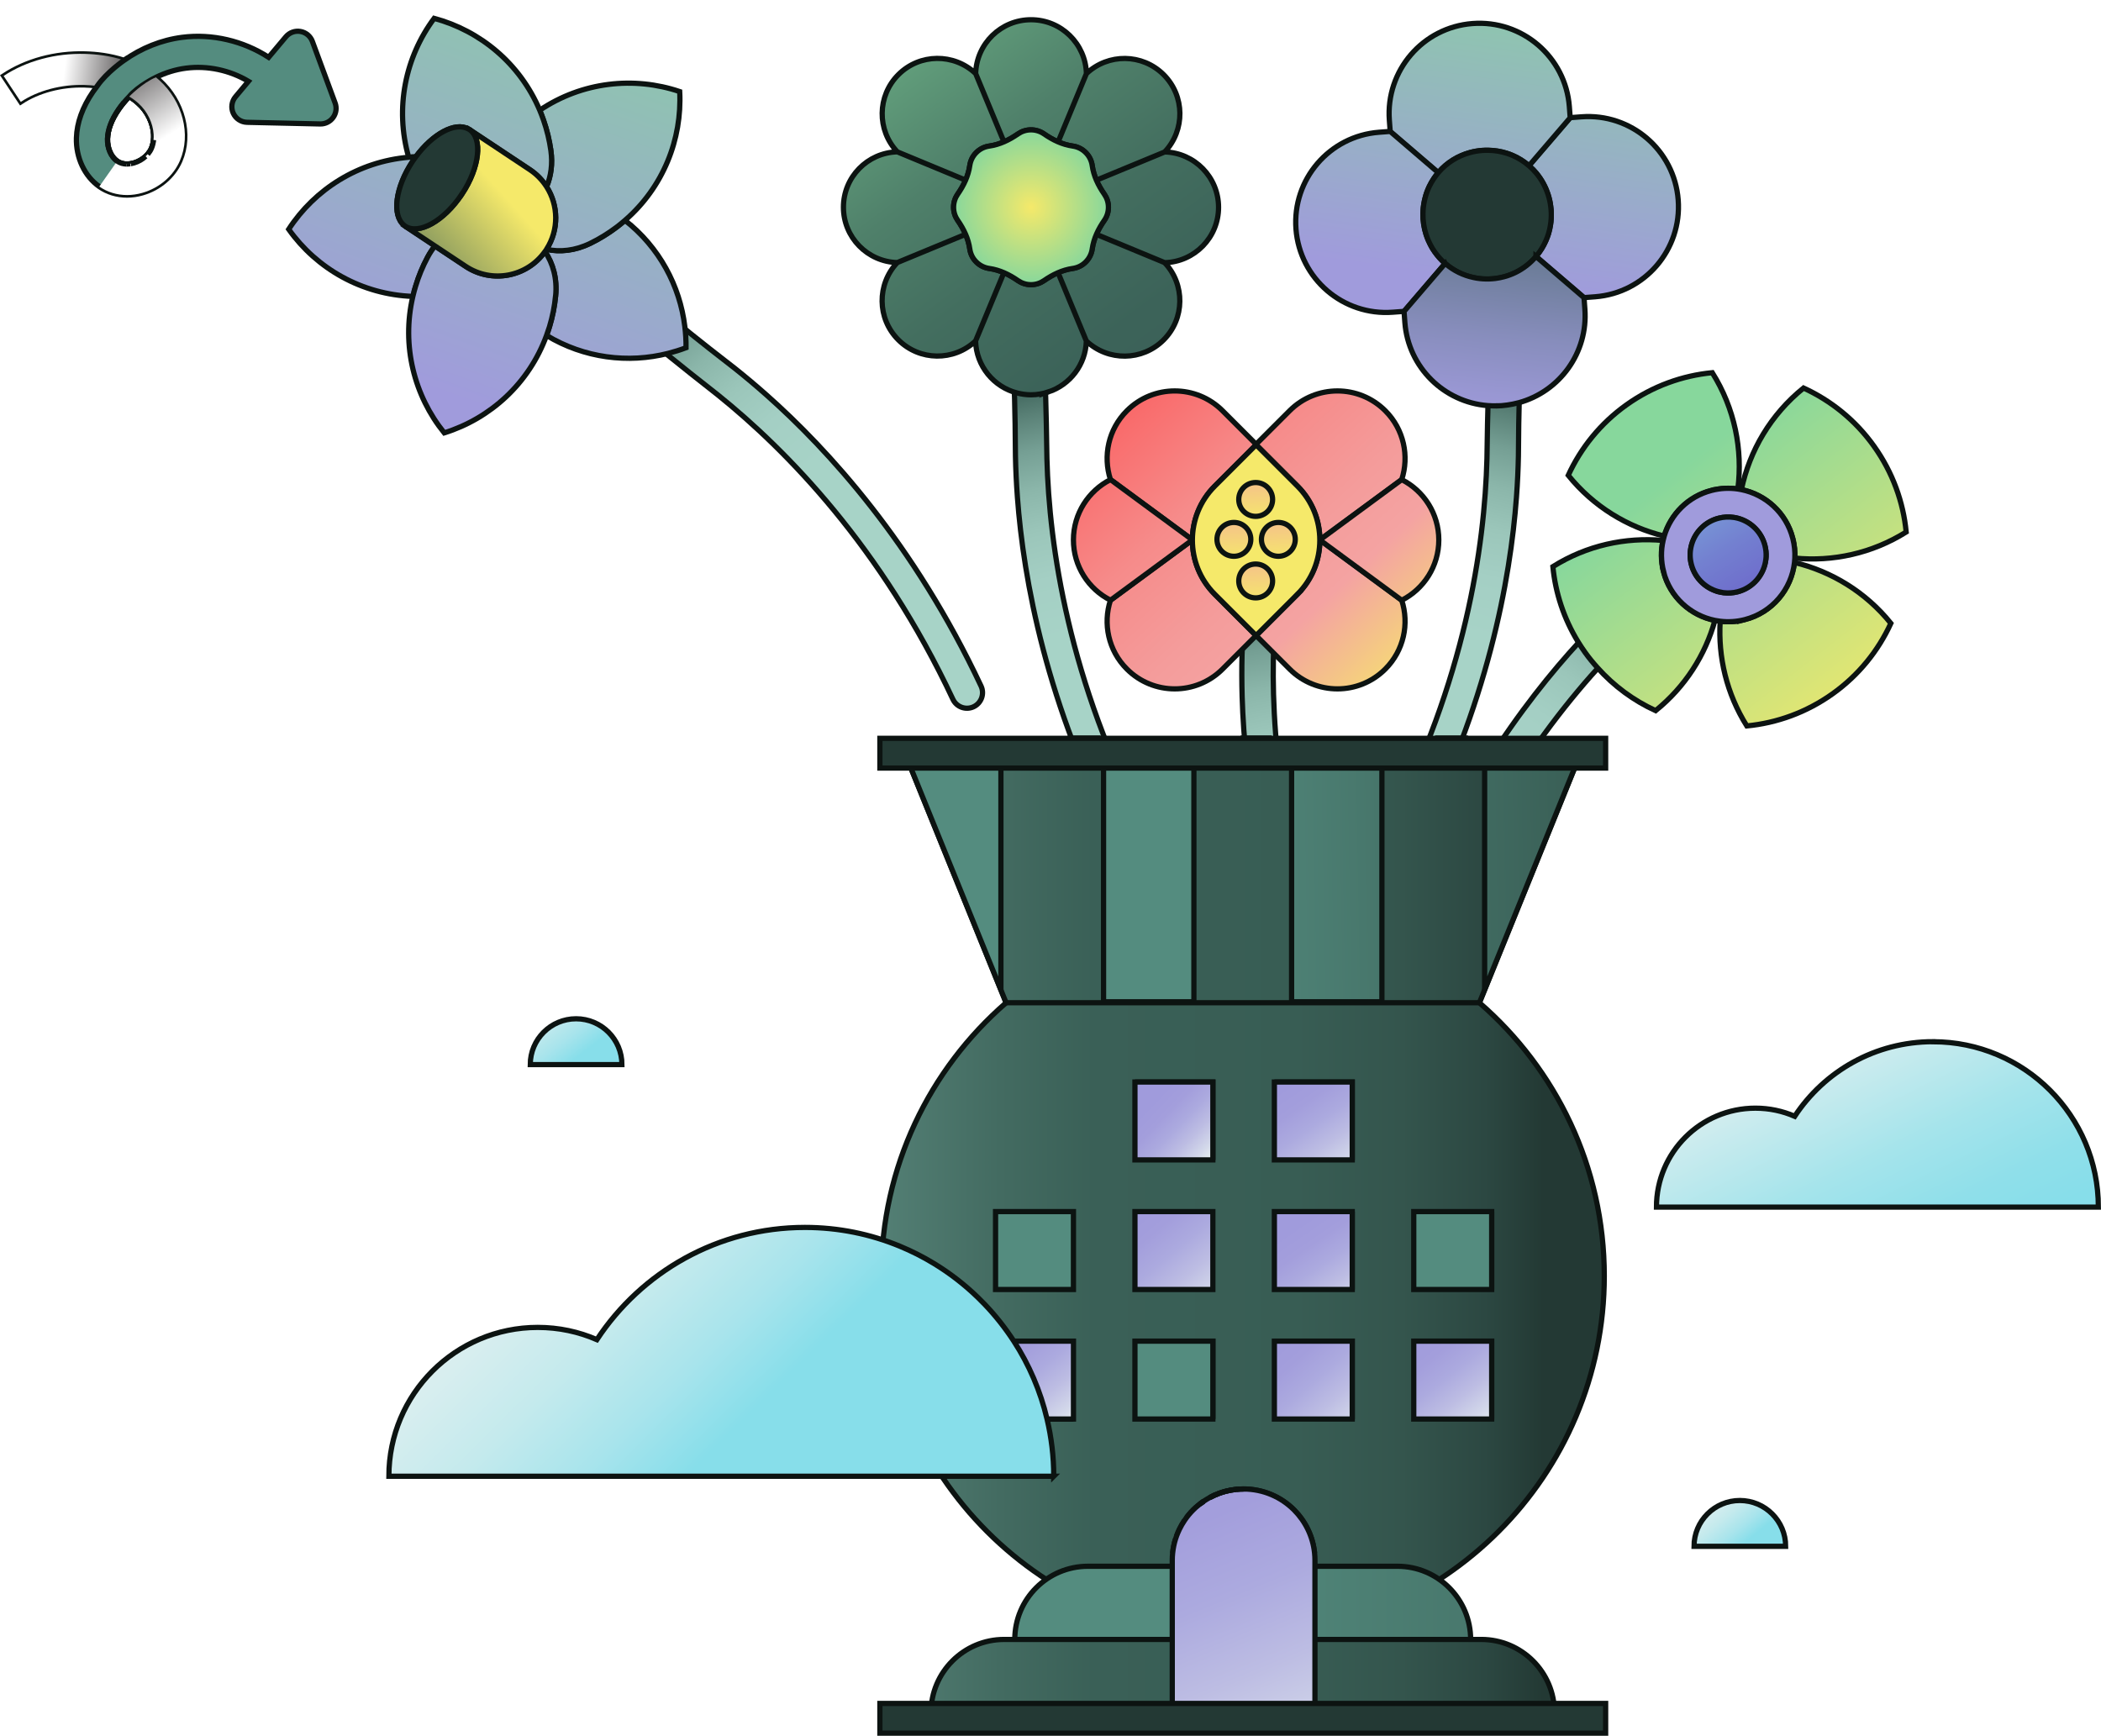 <?xml version="1.0" encoding="UTF-8"?>
<svg xmlns="http://www.w3.org/2000/svg" xmlns:xlink="http://www.w3.org/1999/xlink" viewBox="0 0 501.49 414.38">
  <defs>
    <style>
      .cls-1 {
        fill: #233934;
      }

      .cls-1, .cls-2, .cls-3, .cls-4, .cls-5, .cls-6, .cls-7, .cls-8, .cls-9, .cls-10, .cls-11, .cls-12, .cls-13, .cls-14, .cls-15, .cls-16, .cls-17, .cls-18, .cls-19, .cls-20, .cls-21, .cls-22, .cls-23, .cls-24, .cls-25, .cls-26, .cls-27, .cls-28, .cls-29, .cls-30, .cls-31, .cls-32, .cls-33, .cls-34, .cls-35, .cls-36, .cls-37, .cls-38, .cls-39, .cls-40, .cls-41, .cls-42, .cls-43, .cls-44, .cls-45, .cls-46, .cls-47, .cls-48, .cls-49, .cls-50, .cls-51, .cls-52, .cls-53, .cls-54, .cls-55, .cls-56, .cls-57, .cls-58, .cls-59, .cls-60, .cls-61, .cls-62, .cls-63, .cls-64, .cls-65, .cls-66, .cls-67, .cls-68, .cls-69, .cls-70, .cls-71, .cls-72 {
        stroke: #0c1311;
        stroke-miterlimit: 10;
        stroke-width: 1.25px;
      }

      .cls-2 {
        fill: #548c7f;
      }

      .cls-3 {
        fill: #a09bdc;
      }

      .cls-73 {
        fill: url(#linear-gradient-45);
      }

      .cls-73, .cls-74 {
        mix-blend-mode: multiply;
        stroke-width: 0px;
      }

      .cls-74 {
        fill: url(#linear-gradient-44);
      }

      .cls-4 {
        fill: url(#radial-gradient);
        filter: url(#drop-shadow-1);
      }

      .cls-5 {
        fill: none;
      }

      .cls-6 {
        fill: url(#linear-gradient-6);
      }

      .cls-7 {
        fill: url(#linear-gradient-5);
      }

      .cls-8 {
        fill: url(#linear-gradient-7);
      }

      .cls-9 {
        fill: url(#linear-gradient-4);
      }

      .cls-10 {
        fill: url(#linear-gradient-2);
      }

      .cls-11 {
        fill: url(#linear-gradient-3);
      }

      .cls-12 {
        fill: url(#linear-gradient-8);
      }

      .cls-13 {
        fill: url(#linear-gradient-9);
      }

      .cls-14 {
        fill: url(#linear-gradient);
      }

      .cls-15 {
        fill: url(#linear-gradient-27);
      }

      .cls-16 {
        fill: url(#linear-gradient-24);
      }

      .cls-17 {
        fill: url(#linear-gradient-26);
      }

      .cls-18 {
        fill: url(#linear-gradient-13);
      }

      .cls-19 {
        fill: url(#linear-gradient-12);
      }

      .cls-20 {
        fill: url(#linear-gradient-16);
      }

      .cls-21 {
        fill: url(#linear-gradient-20);
      }

      .cls-22 {
        fill: url(#linear-gradient-18);
      }

      .cls-23 {
        fill: url(#linear-gradient-17);
      }

      .cls-24 {
        fill: url(#linear-gradient-15);
      }

      .cls-25 {
        fill: url(#linear-gradient-11);
      }

      .cls-26 {
        fill: url(#linear-gradient-19);
      }

      .cls-27 {
        fill: url(#linear-gradient-10);
      }

      .cls-28 {
        fill: url(#linear-gradient-14);
      }

      .cls-29 {
        fill: url(#linear-gradient-21);
      }

      .cls-30 {
        fill: url(#linear-gradient-22);
      }

      .cls-31 {
        fill: url(#linear-gradient-23);
      }

      .cls-32 {
        fill: url(#linear-gradient-38);
      }

      .cls-33 {
        fill: url(#linear-gradient-34);
      }

      .cls-34 {
        fill: url(#linear-gradient-39);
      }

      .cls-35 {
        fill: url(#linear-gradient-36);
      }

      .cls-36 {
        fill: url(#linear-gradient-35);
      }

      .cls-37 {
        fill: url(#linear-gradient-37);
      }

      .cls-38 {
        fill: url(#linear-gradient-28);
      }

      .cls-39 {
        fill: url(#linear-gradient-29);
      }

      .cls-40 {
        fill: url(#linear-gradient-33);
      }

      .cls-41 {
        fill: url(#linear-gradient-30);
      }

      .cls-42 {
        fill: url(#linear-gradient-31);
      }

      .cls-43 {
        fill: url(#linear-gradient-32);
      }

      .cls-44 {
        fill: url(#linear-gradient-25);
      }

      .cls-45 {
        fill: url(#linear-gradient-40);
      }

      .cls-46 {
        fill: url(#linear-gradient-42);
      }

      .cls-47 {
        fill: url(#linear-gradient-41);
      }

      .cls-48 {
        fill: url(#linear-gradient-43);
      }

      .cls-49 {
        fill: url(#linear-gradient-57);
      }

      .cls-50 {
        fill: url(#linear-gradient-59);
      }

      .cls-51 {
        fill: url(#linear-gradient-50);
      }

      .cls-52 {
        fill: url(#linear-gradient-58);
      }

      .cls-53 {
        fill: url(#linear-gradient-56);
      }

      .cls-54 {
        fill: url(#linear-gradient-55);
      }

      .cls-55 {
        fill: url(#linear-gradient-54);
      }

      .cls-56 {
        fill: url(#linear-gradient-53);
      }

      .cls-57 {
        fill: url(#linear-gradient-51);
      }

      .cls-58 {
        fill: url(#linear-gradient-52);
      }

      .cls-59 {
        fill: url(#linear-gradient-47);
      }

      .cls-60 {
        fill: url(#linear-gradient-46);
      }

      .cls-61 {
        fill: url(#linear-gradient-48);
      }

      .cls-62 {
        fill: url(#linear-gradient-49);
      }

      .cls-63 {
        fill: url(#linear-gradient-68);
      }

      .cls-64 {
        fill: url(#linear-gradient-62);
      }

      .cls-65 {
        fill: url(#linear-gradient-61);
      }

      .cls-66 {
        fill: url(#linear-gradient-60);
      }

      .cls-67 {
        fill: url(#linear-gradient-64);
      }

      .cls-68 {
        fill: url(#linear-gradient-67);
      }

      .cls-69 {
        fill: url(#linear-gradient-65);
      }

      .cls-70 {
        fill: url(#linear-gradient-63);
      }

      .cls-71 {
        fill: url(#linear-gradient-66);
      }

      .cls-75 {
        isolation: isolate;
      }

      .cls-72 {
        fill: #f5e96a;
      }
    </style>
    <linearGradient id="linear-gradient" x1="152.42" y1="65.53" x2="217.78" y2="145.12" gradientUnits="userSpaceOnUse">
      <stop offset="0" stop-color="#3a6057"></stop>
      <stop offset=".08" stop-color="#5a8177"></stop>
      <stop offset=".16" stop-color="#759f94"></stop>
      <stop offset=".25" stop-color="#8bb6aa"></stop>
      <stop offset=".35" stop-color="#9bc6ba"></stop>
      <stop offset=".46" stop-color="#a4cfc4"></stop>
      <stop offset=".6" stop-color="#a7d3c7"></stop>
    </linearGradient>
    <linearGradient id="linear-gradient-2" x1="-2520.33" y1="-2671.15" x2="-2454.97" y2="-2591.56" gradientTransform="translate(-232.29 3714.91) rotate(52.66)" xlink:href="#linear-gradient"></linearGradient>
    <linearGradient id="linear-gradient-3" x1="-7625.52" y1="4021.72" x2="-7560.16" y2="4101.31" gradientTransform="translate(-7580.59 3714.91) rotate(127.34) scale(1 -1)" xlink:href="#linear-gradient"></linearGradient>
    <linearGradient id="linear-gradient-4" x1="-7719.76" y1="3925.21" x2="-7654.41" y2="4004.8" gradientTransform="translate(-7665.57 3545.1) rotate(129.89) scale(1 -1)" xlink:href="#linear-gradient"></linearGradient>
    <linearGradient id="linear-gradient-5" x1="-8042.44" y1="452.8" x2="-7977.08" y2="532.39" gradientTransform="translate(-7650.68 489.39) rotate(174.24) scale(1 -1)" xlink:href="#linear-gradient"></linearGradient>
    <linearGradient id="linear-gradient-6" x1="156.84" y1="287.03" x2="438.93" y2="287.03" gradientUnits="userSpaceOnUse">
      <stop offset="0" stop-color="#79aea2"></stop>
      <stop offset=".14" stop-color="#5b897e"></stop>
      <stop offset=".29" stop-color="#436b61"></stop>
      <stop offset=".37" stop-color="#3a6057"></stop>
      <stop offset=".54" stop-color="#385d54"></stop>
      <stop offset=".63" stop-color="#34554d"></stop>
      <stop offset=".7" stop-color="#2c4842"></stop>
      <stop offset=".75" stop-color="#233934"></stop>
    </linearGradient>
    <linearGradient id="linear-gradient-7" x1="215.01" y1="212.2" x2="374.94" y2="209.39" gradientUnits="userSpaceOnUse">
      <stop offset=".43" stop-color="#548c7f"></stop>
      <stop offset="1" stop-color="#3a6057"></stop>
    </linearGradient>
    <linearGradient id="linear-gradient-8" x1="215.03" y1="212.99" x2="374.95" y2="210.18" xlink:href="#linear-gradient-7"></linearGradient>
    <linearGradient id="linear-gradient-9" x1="214.97" y1="209.98" x2="374.9" y2="207.17" xlink:href="#linear-gradient-7"></linearGradient>
    <linearGradient id="linear-gradient-10" x1="215.01" y1="212.18" x2="374.94" y2="209.37" xlink:href="#linear-gradient-7"></linearGradient>
    <linearGradient id="linear-gradient-11" x1="156.84" y1="382.64" x2="438.93" y2="382.64" xlink:href="#linear-gradient-7"></linearGradient>
    <linearGradient id="linear-gradient-12" x1="156.84" y1="400.12" x2="438.93" y2="400.12" xlink:href="#linear-gradient-6"></linearGradient>
    <linearGradient id="linear-gradient-13" x1="-318.23" y1="239.38" x2="1159.78" y2="239.38" xlink:href="#linear-gradient-6"></linearGradient>
    <linearGradient id="linear-gradient-14" x1="446.71" y1="177.2" x2="397.83" y2="114.35" gradientUnits="userSpaceOnUse">
      <stop offset="0" stop-color="#f5e96a"></stop>
      <stop offset="1" stop-color="#87d79c"></stop>
    </linearGradient>
    <linearGradient id="linear-gradient-15" x1="426.78" y1="192.71" x2="377.89" y2="129.85" xlink:href="#linear-gradient-14"></linearGradient>
    <linearGradient id="linear-gradient-16" x1="449.14" y1="175.32" x2="400.25" y2="112.46" xlink:href="#linear-gradient-14"></linearGradient>
    <linearGradient id="linear-gradient-17" x1="468.98" y1="159.88" x2="420.09" y2="97.03" xlink:href="#linear-gradient-14"></linearGradient>
    <linearGradient id="linear-gradient-18" x1="300.26" y1="144.59" x2="299.34" y2="211.29" xlink:href="#linear-gradient"></linearGradient>
    <linearGradient id="linear-gradient-19" x1="180.82" y1="176.25" x2="424.11" y2="176.25" xlink:href="#linear-gradient-6"></linearGradient>
    <linearGradient id="linear-gradient-20" x1="353.61" y1="92.89" x2="346.25" y2="178.9" xlink:href="#linear-gradient"></linearGradient>
    <linearGradient id="linear-gradient-21" x1="180.82" y1="176.25" x2="424.11" y2="176.25" xlink:href="#linear-gradient-6"></linearGradient>
    <linearGradient id="linear-gradient-22" x1="249.26" y1="81.43" x2="259.38" y2="182.16" xlink:href="#linear-gradient"></linearGradient>
    <linearGradient id="linear-gradient-23" x1="180.82" y1="176.25" x2="424.11" y2="176.25" xlink:href="#linear-gradient-6"></linearGradient>
    <linearGradient id="linear-gradient-24" x1="428.6" y1="243.5" x2="467.29" y2="322.98" gradientUnits="userSpaceOnUse">
      <stop offset="0" stop-color="#e9f2f0"></stop>
      <stop offset=".19" stop-color="#c9ebee"></stop>
      <stop offset=".43" stop-color="#a5e4eb"></stop>
      <stop offset=".63" stop-color="#8fdfea"></stop>
      <stop offset=".76" stop-color="#87deea"></stop>
    </linearGradient>
    <linearGradient id="linear-gradient-25" x1="403.83" y1="353.11" x2="432.18" y2="388" gradientUnits="userSpaceOnUse">
      <stop offset="0" stop-color="#e9f2f0"></stop>
      <stop offset=".09" stop-color="#e4f1ef"></stop>
      <stop offset=".18" stop-color="#d8eeef"></stop>
      <stop offset=".27" stop-color="#c4eaed"></stop>
      <stop offset=".36" stop-color="#a8e4ec"></stop>
      <stop offset=".44" stop-color="#87deea"></stop>
    </linearGradient>
    <linearGradient id="linear-gradient-26" x1="120.87" y1="230.44" x2="159.03" y2="280.59" xlink:href="#linear-gradient-25"></linearGradient>
    <linearGradient id="linear-gradient-27" x1="313.18" y1="429.24" x2="270.13" y2="324.39" gradientUnits="userSpaceOnUse">
      <stop offset="0" stop-color="#e9f2f0"></stop>
      <stop offset=".12" stop-color="#d3d8ea"></stop>
      <stop offset=".29" stop-color="#bdbde3"></stop>
      <stop offset=".46" stop-color="#acaadf"></stop>
      <stop offset=".63" stop-color="#a39edc"></stop>
      <stop offset=".81" stop-color="#a09bdc"></stop>
    </linearGradient>
    <linearGradient id="linear-gradient-28" x1="180.82" y1="357.01" x2="424.11" y2="357.01" xlink:href="#linear-gradient-6"></linearGradient>
    <linearGradient id="linear-gradient-29" x1="318.6" y1="427.02" x2="275.55" y2="322.17" xlink:href="#linear-gradient-27"></linearGradient>
    <linearGradient id="linear-gradient-30" x1="180.82" y1="355.78" x2="424.11" y2="355.78" xlink:href="#linear-gradient-6"></linearGradient>
    <linearGradient id="linear-gradient-31" x1="322.44" y1="425.44" x2="279.39" y2="320.59" xlink:href="#linear-gradient-27"></linearGradient>
    <linearGradient id="linear-gradient-32" x1="180.82" y1="355.51" x2="424.11" y2="355.51" xlink:href="#linear-gradient-6"></linearGradient>
    <linearGradient id="linear-gradient-33" x1="324.36" y1="424.65" x2="281.31" y2="319.81" xlink:href="#linear-gradient-27"></linearGradient>
    <linearGradient id="linear-gradient-34" x1="180.82" y1="358.72" x2="424.11" y2="358.72" xlink:href="#linear-gradient-6"></linearGradient>
    <linearGradient id="linear-gradient-35" x1="315.42" y1="428.32" x2="272.37" y2="323.48" xlink:href="#linear-gradient-27"></linearGradient>
    <linearGradient id="linear-gradient-36" x1="180.82" y1="356.25" x2="424.11" y2="356.25" xlink:href="#linear-gradient-6"></linearGradient>
    <linearGradient id="linear-gradient-37" x1="320.51" y1="426.23" x2="277.47" y2="321.38" xlink:href="#linear-gradient-27"></linearGradient>
    <linearGradient id="linear-gradient-38" x1="180.82" y1="338.76" x2="424.11" y2="338.76" xlink:href="#linear-gradient-6"></linearGradient>
    <linearGradient id="linear-gradient-39" x1="239.86" y1="316.96" x2="255.99" y2="343.57" gradientUnits="userSpaceOnUse">
      <stop offset=".19" stop-color="#a09bdc"></stop>
      <stop offset=".37" stop-color="#a39edc"></stop>
      <stop offset=".54" stop-color="#acaadf"></stop>
      <stop offset=".71" stop-color="#bdbde3"></stop>
      <stop offset=".88" stop-color="#d3d8ea"></stop>
      <stop offset="1" stop-color="#e9f2f0"></stop>
    </linearGradient>
    <linearGradient id="linear-gradient-40" x1="394.62" y1="230.54" x2="249.16" y2="74.57" gradientUnits="userSpaceOnUse">
      <stop offset=".4" stop-color="#f5e96a"></stop>
      <stop offset=".55" stop-color="#f4a3a2"></stop>
      <stop offset=".62" stop-color="#f49c9b"></stop>
      <stop offset=".73" stop-color="#f68b8a"></stop>
      <stop offset=".84" stop-color="#f96e6e"></stop>
      <stop offset=".97" stop-color="#fd4747"></stop>
      <stop offset="1" stop-color="#ff3d3d"></stop>
    </linearGradient>
    <linearGradient id="linear-gradient-41" x1="377.32" y1="246.68" x2="231.85" y2="90.72" xlink:href="#linear-gradient-40"></linearGradient>
    <linearGradient id="linear-gradient-42" x1="411.93" y1="214.39" x2="266.47" y2="58.43" xlink:href="#linear-gradient-40"></linearGradient>
    <linearGradient id="linear-gradient-43" x1="196.19" y1="-18" x2="285.08" y2="102.2" gradientUnits="userSpaceOnUse">
      <stop offset="0" stop-color="#87d79c"></stop>
      <stop offset=".11" stop-color="#75bb8c"></stop>
      <stop offset=".28" stop-color="#5f9a79"></stop>
      <stop offset=".44" stop-color="#4f806a"></stop>
      <stop offset=".62" stop-color="#436e5f"></stop>
      <stop offset=".8" stop-color="#3c6359"></stop>
      <stop offset="1" stop-color="#3a6057"></stop>
    </linearGradient>
    <radialGradient id="radial-gradient" cx="246.09" cy="49.48" fx="246.09" fy="49.48" r="18.48" gradientUnits="userSpaceOnUse">
      <stop offset="0" stop-color="#f5e96a"></stop>
      <stop offset="1" stop-color="#87d79c"></stop>
    </radialGradient>
    <filter id="drop-shadow-1" filterUnits="userSpaceOnUse">
      <feOffset dx="0" dy="0"></feOffset>
      <feGaussianBlur result="blur" stdDeviation="10"></feGaussianBlur>
      <feFlood flood-color="#000" flood-opacity=".4"></feFlood>
      <feComposite in2="blur" operator="in"></feComposite>
      <feComposite in="SourceGraphic"></feComposite>
    </filter>
    <linearGradient id="linear-gradient-44" x1="34.78" y1="21.3" x2="15.09" y2="18.81" gradientUnits="userSpaceOnUse">
      <stop offset="0" stop-color="#231f20"></stop>
      <stop offset="1" stop-color="#fff"></stop>
    </linearGradient>
    <linearGradient id="linear-gradient-45" x1="19.37" y1="13.79" x2="34.17" y2="36.32" xlink:href="#linear-gradient-44"></linearGradient>
    <linearGradient id="linear-gradient-46" x1="392.7" y1="100.99" x2="455.82" y2="201.47" gradientUnits="userSpaceOnUse">
      <stop offset="0" stop-color="#87deea"></stop>
      <stop offset=".04" stop-color="#84d0e6"></stop>
      <stop offset=".18" stop-color="#7aa2d9"></stop>
      <stop offset=".3" stop-color="#7380d0"></stop>
      <stop offset=".4" stop-color="#6e6bcb"></stop>
      <stop offset=".47" stop-color="#6d64c9"></stop>
      <stop offset=".7" stop-color="#6d64c9"></stop>
      <stop offset="1" stop-color="#a09bdc"></stop>
    </linearGradient>
    <linearGradient id="linear-gradient-47" x1="391.61" y1="-17.69" x2="379.21" y2="70.86" gradientUnits="userSpaceOnUse">
      <stop offset="0" stop-color="#87d79c"></stop>
      <stop offset="1" stop-color="#a09bdc"></stop>
    </linearGradient>
    <linearGradient id="linear-gradient-48" x1="360.03" y1="-22.11" x2="347.63" y2="66.44" xlink:href="#linear-gradient-47"></linearGradient>
    <linearGradient id="linear-gradient-49" x1="338.64" y1="-25.1" x2="326.24" y2="63.45" xlink:href="#linear-gradient-47"></linearGradient>
    <linearGradient id="linear-gradient-50" x1="179.87" y1="-21.04" x2="135.11" y2="104.67" xlink:href="#linear-gradient-47"></linearGradient>
    <linearGradient id="linear-gradient-51" x1="165.04" y1="-26.32" x2="120.28" y2="99.39" xlink:href="#linear-gradient-47"></linearGradient>
    <linearGradient id="linear-gradient-52" x1="137.72" y1="-36.05" x2="92.96" y2="89.66" xlink:href="#linear-gradient-47"></linearGradient>
    <linearGradient id="linear-gradient-53" x1="121.46" y1="-41.84" x2="76.7" y2="83.87" xlink:href="#linear-gradient-47"></linearGradient>
    <linearGradient id="linear-gradient-54" x1="152.23" y1="-30.89" x2="107.47" y2="94.83" xlink:href="#linear-gradient-47"></linearGradient>
    <linearGradient id="linear-gradient-55" x1="91.19" y1="72.49" x2="120.18" y2="46.5" gradientUnits="userSpaceOnUse">
      <stop offset="0" stop-color="#3a6057"></stop>
      <stop offset="1" stop-color="#f5e96a"></stop>
    </linearGradient>
    <linearGradient id="linear-gradient-56" x1="334.26" y1="313.69" x2="355.76" y2="340.84" xlink:href="#linear-gradient-39"></linearGradient>
    <linearGradient id="linear-gradient-57" x1="234.43" y1="313.69" x2="255.93" y2="340.84" xlink:href="#linear-gradient-39"></linearGradient>
    <linearGradient id="linear-gradient-58" x1="299.72" y1="314.13" x2="325.52" y2="342.89" xlink:href="#linear-gradient-39"></linearGradient>
    <linearGradient id="linear-gradient-59" x1="306.12" y1="287.8" x2="323.86" y2="313.68" xlink:href="#linear-gradient-39"></linearGradient>
    <linearGradient id="linear-gradient-60" x1="303.84" y1="253.84" x2="322.66" y2="280.72" xlink:href="#linear-gradient-39"></linearGradient>
    <linearGradient id="linear-gradient-61" x1="266.92" y1="282.88" x2="291.7" y2="312.09" xlink:href="#linear-gradient-39"></linearGradient>
    <linearGradient id="linear-gradient-62" x1="271.98" y1="259.77" x2="289.45" y2="276.43" xlink:href="#linear-gradient-39"></linearGradient>
    <linearGradient id="linear-gradient-63" x1="299.22" y1="107.39" x2="300.47" y2="137.13" gradientUnits="userSpaceOnUse">
      <stop offset="0" stop-color="#f4a3a2"></stop>
      <stop offset=".58" stop-color="#f5e96a"></stop>
    </linearGradient>
    <linearGradient id="linear-gradient-64" x1="294.03" y1="116.91" x2="295.27" y2="146.65" xlink:href="#linear-gradient-63"></linearGradient>
    <linearGradient id="linear-gradient-65" x1="304.63" y1="116.91" x2="305.88" y2="146.65" xlink:href="#linear-gradient-63"></linearGradient>
    <linearGradient id="linear-gradient-66" y1="126.84" x2="300.47" y2="156.58" xlink:href="#linear-gradient-63"></linearGradient>
    <linearGradient id="linear-gradient-67" x1="105.07" y1="272.25" x2="261.94" y2="431.21" xlink:href="#linear-gradient-25"></linearGradient>
    <linearGradient id="linear-gradient-68" x1="361.19" y1="35.96" x2="353.57" y2="103.58" gradientUnits="userSpaceOnUse">
      <stop offset="0" stop-color="#3a6057"></stop>
      <stop offset=".07" stop-color="#436563"></stop>
      <stop offset=".38" stop-color="#6b7c97"></stop>
      <stop offset=".65" stop-color="#878dbc"></stop>
      <stop offset=".86" stop-color="#9997d3"></stop>
      <stop offset="1" stop-color="#a09bdc"></stop>
    </linearGradient>
  </defs>
  <g class="cls-75">
    <g id="Calque_2" data-name="Calque 2">
      <g id="illustration">
        <path class="cls-14" d="M154.94,77.01c-.94,1.52-.61,3.5.74,4.67,4.61,3.97,14.47,11.64,15.68,12.61,16.36,13.16,39.01,36.26,56.09,72.65.86,1.83,3.03,2.64,4.88,1.81h0c1.89-.85,2.72-3.09,1.84-4.96-15.96-33.99-36.52-56.47-51.18-69.47-2.63-2.33-5.15-4.44-7.55-6.35-1.18-.94-10.01-7.68-14.92-11.92-1.7-1.46-4.31-1.08-5.49.82-.03.05-.06.1-.09.15Z"></path>
        <path class="cls-10" d="M358.7,85.95c-1.78.18-3.15,1.64-3.26,3.42-.36,6.08-.48,18.56-.52,20.11-.54,20.99-5.17,53.01-23.74,88.66-.94,1.8-.26,4.01,1.52,4.98h0c1.82.99,4.11.29,5.06-1.55,17.34-33.3,22.75-63.29,24.2-82.83.26-3.5.41-6.79.47-9.85.03-1.5.04-12.62.43-19.09.14-2.24-1.75-4.08-3.98-3.87-.06,0-.12.01-.17.02Z"></path>
        <path class="cls-11" d="M246.11,85.95c1.78.18,3.15,1.64,3.26,3.42.36,6.08.48,18.56.52,20.11.54,20.99,5.17,53.01,23.74,88.66.94,1.8.26,4.01-1.52,4.98h0c-1.82.99-4.11.29-5.06-1.55-17.34-33.3-22.75-63.29-24.2-82.83-.26-3.5-.41-6.79-.47-9.85-.03-1.5-.04-12.62-.43-19.09-.14-2.24,1.75-4.08,3.98-3.87.06,0,.12.01.17.02Z"></path>
        <path class="cls-9" d="M301.22,133.74c1.77.26,3.08,1.78,3.1,3.56.09,6.09-.35,18.56-.38,20.12-.39,20.99,2.81,53.18,19.77,89.63.85,1.84.08,4.02-1.74,4.9h0c-1.86.9-4.11.11-4.99-1.77-15.84-34.04-19.91-64.24-20.49-83.83-.1-3.51-.1-6.8-.03-9.86.04-1.5.53-12.61.42-19.09-.04-2.24,1.93-4,4.15-3.69.06,0,.12.02.17.02Z"></path>
        <path class="cls-7" d="M403.24,133.09c1.09,1.42.96,3.42-.27,4.72-4.19,4.42-13.23,13.03-14.33,14.12-14.96,14.73-35.18,39.99-48.53,77.91-.67,1.91-2.75,2.93-4.67,2.29h0c-1.97-.66-3.02-2.8-2.33-4.76,12.47-35.42,30.68-59.85,43.96-74.26,2.38-2.58,4.68-4.94,6.87-7.07,1.08-1.05,9.19-8.65,13.65-13.35,1.54-1.63,4.18-1.51,5.55.27.04.05.07.09.11.14Z"></path>
        <g>
          <g>
            <path class="cls-6" d="M353.12,239.38l1.25-3.08,21.55-53.13h-158.57l21.56,53.17,1.24,3.05c-18.25,15.82-29.8,39.18-29.8,65.23,0,47.65,38.63,86.29,86.29,86.29s86.29-38.63,86.29-86.29c0-26.05-11.55-49.41-29.8-65.23Z"></path>
            <g>
              <rect class="cls-8" x="263.41" y="183.17" width="21.56" height="55.98"></rect>
              <rect class="cls-12" x="308.29" y="183.17" width="21.56" height="55.98"></rect>
            </g>
            <g>
              <polygon class="cls-13" points="238.91 183.17 238.91 236.33 217.35 183.17 238.91 183.17"></polygon>
              <polygon class="cls-27" points="375.92 183.17 354.37 236.3 354.37 183.17 375.92 183.17"></polygon>
            </g>
            <path class="cls-25" d="M259.7,373.91h73.86c9.64,0,17.47,7.83,17.47,17.47h-108.81c0-9.64,7.83-17.47,17.47-17.47Z"></path>
            <path class="cls-19" d="M239.7,391.38h113.87c9.64,0,17.47,7.83,17.47,17.47h-148.82c0-9.64,7.83-17.47,17.47-17.47Z"></path>
          </g>
          <line class="cls-18" x1="240.15" y1="239.38" x2="353.12" y2="239.38"></line>
        </g>
        <path class="cls-5" d="M285.39,359.89c.31-.29.64-.56.98-.82-.34.26-.66.53-.98.82Z"></path>
        <path class="cls-5" d="M285.39,359.89c-.81.73-1.54,1.54-2.2,2.42.65-.87,1.39-1.68,2.2-2.42Z"></path>
        <path class="cls-5" d="M296.84,355.46h0c4.7,0,8.96,1.9,12.04,4.99,2.69,2.69,4.49,6.29,4.9,10.3-.41-4.01-2.21-7.6-4.9-10.3-3.08-3.08-7.34-4.99-12.04-4.99Z"></path>
        <path class="cls-5" d="M281.49,365.11c.36-.74.77-1.46,1.23-2.14-.46.68-.87,1.39-1.23,2.14Z"></path>
        <path class="cls-5" d="M280.85,366.64c.19-.52.41-1.03.65-1.53-.24.5-.45,1.01-.65,1.53Z"></path>
        <rect class="cls-5" x="256.22" y="289.24" width="0" height="18.6"></rect>
        <polygon class="cls-5" points="270.9 258.31 289.5 258.31 289.5 276.91 289.5 276.91 289.5 258.31 270.9 258.31 270.9 258.31"></polygon>
        <rect class="cls-5" x="289.5" y="289.24" width="0" height="18.6"></rect>
        <polygon class="cls-5" points="270.9 320.17 289.5 320.17 289.5 338.76 289.5 338.76 289.5 320.17 270.9 320.17 270.9 320.17"></polygon>
        <path class="cls-5" d="M280.16,369.06c.11-.55.25-1.1.42-1.63-.17.53-.31,1.08-.42,1.63Z"></path>
        <path class="cls-5" d="M279.9,370.75c.06-.57.14-1.14.26-1.69-.11.55-.2,1.12-.26,1.69Z"></path>
        <polygon class="cls-5" points="304.18 320.17 322.77 320.17 322.77 338.76 322.77 338.76 322.77 320.17 304.18 320.17 304.18 320.17"></polygon>
        <polygon class="cls-5" points="337.45 320.17 356.05 320.17 356.05 338.76 356.05 338.76 356.05 320.17 337.45 320.17 337.45 320.17"></polygon>
        <polygon class="cls-5" points="304.18 258.31 322.77 258.31 322.77 276.91 322.77 276.91 322.77 258.31 304.18 258.31 304.18 258.31"></polygon>
        <rect class="cls-5" x="356.05" y="289.24" height="18.6"></rect>
        <rect class="cls-5" x="322.77" y="289.24" height="18.6"></rect>
        <path class="cls-28" d="M416.46,147.92c-1.97.51-3.96.62-5.87.39-.52,8.54,1.53,17.28,6.36,24.99,7.14-.69,14.2-3.2,20.46-7.66,6.26-4.46,10.93-10.32,13.92-16.84-6.05-7.5-14.22-12.41-23.02-14.53-.71,6.38-5.27,11.96-11.86,13.66Z"></path>
        <path class="cls-24" d="M409.34,148.11c-5.79-1.17-10.7-5.54-12.28-11.64-.65-2.53-.65-5.07-.12-7.45-8.94-.81-18.18,1.17-26.28,6.25.6,6.22,2.59,12.38,6.04,18,.51.83,1.05,1.65,1.63,2.46.92,1.3,1.92,2.51,2.96,3.66,3.97,4.44,8.71,7.89,13.89,10.26,7.08-5.71,11.87-13.3,14.16-21.54Z"></path>
        <path class="cls-20" d="M408.52,117.07c2.12-.55,4.25-.64,6.29-.34,1.19-9.4-.75-19.21-6.1-27.76-7.14.69-14.2,3.2-20.46,7.66-6.26,4.46-10.93,10.32-13.92,16.84,6.02,7.46,14.14,12.37,22.89,14.5,1.54-5.19,5.68-9.47,11.3-10.92Z"></path>
        <path class="cls-23" d="M427.91,128.52c.41,1.58.56,3.16.49,4.71,9.04.89,18.39-1.09,26.59-6.22-.69-7.14-3.2-14.2-7.66-20.46-4.46-6.26-10.32-10.93-16.84-13.92-7.85,6.34-12.89,14.98-14.83,24.25,5.78,1.18,10.69,5.54,12.26,11.64Z"></path>
        <path class="cls-3" d="M397.07,136.47c1.57,6.11,6.48,10.47,12.28,11.64.41.08.83.15,1.25.2,1.91.23,3.89.12,5.87-.39,6.59-1.7,11.15-7.28,11.86-13.66.04-.34.07-.68.08-1.02.07-1.55-.08-3.13-.49-4.71-1.57-6.1-6.47-10.46-12.26-11.64-.28-.06-.56-.11-.84-.15-2.04-.3-4.17-.21-6.29.34-5.62,1.45-9.77,5.73-11.3,10.92-.1.34-.19.68-.26,1.03-.54,2.38-.53,4.92.12,7.45ZM403.65,130.51c.04-.2.09-.39.15-.58.87-2.95,3.23-5.39,6.43-6.21,1.21-.31,2.42-.36,3.58-.19.16.02.32.05.48.08,3.29.67,6.08,3.15,6.98,6.63.23.9.32,1.8.28,2.68,0,.2-.03.39-.05.58-.41,3.63-3,6.81-6.75,7.78-1.12.29-2.25.35-3.34.22-.24-.03-.48-.06-.71-.11-3.3-.67-6.09-3.15-6.99-6.63-.37-1.44-.37-2.89-.07-4.24Z"></path>
        <polygon class="cls-22" points="303.54 176.25 303.54 176.25 296.11 176.25 296.11 176.25 296.11 176.25 303.54 176.25"></polygon>
        <polygon class="cls-26" points="303.54 176.25 303.54 176.25 296.11 176.25 296.11 176.25 296.11 176.25 303.54 176.25"></polygon>
        <polygon class="cls-21" points="350.39 176.25 350.39 176.25 342.56 176.25 342.56 176.25 342.56 176.25 350.39 176.25"></polygon>
        <polygon class="cls-29" points="350.39 176.25 350.39 176.25 342.56 176.25 342.56 176.25 342.56 176.25 350.39 176.25"></polygon>
        <polygon class="cls-30" points="262.7 176.25 262.7 176.25 254.87 176.25 254.87 176.25 254.87 176.25 262.7 176.25"></polygon>
        <polygon class="cls-31" points="262.7 176.25 262.7 176.25 254.87 176.25 254.87 176.25 254.87 176.25 262.7 176.25"></polygon>
        <path class="cls-16" d="M461.38,248.68c-13.8,0-25.94,7.08-33,17.81-2.88-1.25-6.05-1.94-9.38-1.94-13.04,0-23.62,10.57-23.62,23.62h105.48c0-21.81-17.68-39.48-39.48-39.48Z"></path>
        <path class="cls-44" d="M415.29,358.21c-6.04,0-10.94,4.9-10.94,10.94h21.87c0-6.04-4.9-10.94-10.94-10.94Z"></path>
        <path class="cls-17" d="M126.58,254.15h21.87c0-6.04-4.9-10.94-10.94-10.94s-10.94,4.9-10.94,10.94Z"></path>
        <path class="cls-15" d="M296.84,355.46c-.59,0-1.17.03-1.74.09-.86.09-1.7.24-2.51.45-.54.14-1.08.31-1.6.5-.78.29-1.54.63-2.26,1.02-.48.26-.95.55-1.4.85-.33.22-.64.46-.95.7-.34.26-.66.53-.98.82-.81.73-1.54,1.54-2.2,2.42-.16.22-.32.44-.47.67-.46.68-.87,1.39-1.23,2.14-.24.5-.45,1.01-.65,1.53-.1.26-.18.52-.27.79-.17.53-.31,1.08-.42,1.63-.11.55-.2,1.12-.26,1.69s-.09,1.15-.09,1.74v1.49h0v35.78h34.06v-37.27c0-.59-.03-1.17-.09-1.74-.41-4.01-2.21-7.6-4.9-10.3-3.08-3.08-7.34-4.99-12.04-4.99Z"></path>
        <path class="cls-38" d="M288.72,357.52c.72-.39,1.48-.74,2.26-1.02-.78.29-1.54.63-2.26,1.02Z"></path>
        <path class="cls-39" d="M288.72,357.52c.72-.39,1.48-.74,2.26-1.02-.78.29-1.54.63-2.26,1.02Z"></path>
        <path class="cls-41" d="M292.58,356c.82-.21,1.66-.36,2.51-.45-.86.09-1.7.24-2.51.45Z"></path>
        <path class="cls-42" d="M292.58,356c.82-.21,1.66-.36,2.51-.45-.86.09-1.7.24-2.51.45Z"></path>
        <path class="cls-43" d="M296.84,355.46c-.59,0-1.17.03-1.74.09.57-.06,1.15-.09,1.74-.09h0Z"></path>
        <path class="cls-40" d="M296.84,355.46c-.59,0-1.17.03-1.74.09.57-.06,1.15-.09,1.74-.09h0Z"></path>
        <path class="cls-33" d="M286.37,359.07c.31-.24.62-.48.95-.7-.33.22-.64.46-.95.7Z"></path>
        <path class="cls-36" d="M286.37,359.07c.31-.24.62-.48.95-.7-.33.22-.64.46-.95.7Z"></path>
        <path class="cls-35" d="M290.98,356.5c.52-.19,1.06-.36,1.6-.5-.54.14-1.08.31-1.6.5Z"></path>
        <path class="cls-37" d="M290.98,356.5c.52-.19,1.06-.36,1.6-.5-.54.14-1.08.31-1.6.5Z"></path>
        <rect class="cls-32" x="249.92" y="338.76" width="6.3"></rect>
        <rect class="cls-34" x="249.92" y="338.76" width="6.3"></rect>
        <path class="cls-45" d="M293.14,145.04l-3.17-3.17c-7.13-7.13-7.13-18.69,0-25.83l3.3-3.3,6.56-6.56,6.56,6.56,3.3,3.3c7.13,7.13,7.13,18.69,0,25.83l-3.17,3.17-6.69,6.69,3.71,3.71,4.28,4.28c6.31,6.31,16.53,6.31,22.84,0,4.45-4.45,5.74-10.83,3.92-16.43,0,0,0,0,0,0l-19.55-14.4,19.55-14.4s0,0,0,0c1.82-5.59.53-11.98-3.92-16.43-6.31-6.31-16.53-6.31-22.84,0l-8,8-8-8c-6.31-6.31-16.53-6.31-22.84,0-4.45,4.45-5.74,10.83-3.92,16.43l19.55,14.4-19.55,14.4c-1.82,5.59-.53,11.98,3.92,16.43,6.31,6.31,16.53,6.31,22.84,0l4.28-4.28,3.71-3.71-6.69-6.69Z"></path>
        <path class="cls-47" d="M265.07,114.49c-5.25,2.67-8.85,8.11-8.85,14.4h0c0,6.29,3.6,11.74,8.85,14.4l19.55-14.4-19.55-14.4Z"></path>
        <path class="cls-46" d="M334.58,143.3c5.25-2.67,8.85-8.11,8.85-14.4h0c0-6.29-3.6-11.74-8.85-14.4l-19.55,14.4,19.55,14.4Z"></path>
        <path class="cls-72" d="M309.68,141.87c7.13-7.13,7.13-18.69,0-25.83l-3.3-3.3-6.56-6.56-6.56,6.56-3.3,3.3c-7.13,7.13-7.13,18.69,0,25.83l3.17,3.17,6.69,6.69h0s6.69-6.69,6.69-6.69l3.17-3.17Z"></path>
        <path class="cls-48" d="M250.27,93.56c5.13-1.72,8.87-6.49,9.03-12.16l-6.73-16.26,6.73,16.26c5.19,4.9,13.36,4.83,18.44-.25,5.08-5.08,5.16-13.25.26-18.44,7.14-.2,12.86-6.03,12.86-13.22s-5.72-13.01-12.85-13.22c4.9-5.19,4.83-13.36-.25-18.44-5.08-5.08-13.25-5.16-18.44-.26-.2-7.14-6.03-12.86-13.22-12.86s-13.01,5.72-13.22,12.85l6.63,16.01-6.63-16.01c-5.19-4.9-13.36-4.83-18.44.25h0c-5.08,5.08-5.16,13.25-.26,18.44l16.29,6.75-16.29-6.75h0c-7.14.2-12.86,6.03-12.86,13.22s5.72,13.01,12.85,13.22c-4.9,5.19-4.83,13.36.25,18.44,5.08,5.08,13.25,5.16,18.44.26l6.74-16.25-6.74,16.25h0c.17,6.02,4.35,11.02,9.97,12.44,1.04.26,2.13.42,3.25.42,1.47,0,2.87-.25,4.19-.69ZM262.02,56.08l15.98,6.62-15.98-6.62ZM259.32,17.57l-6.73,16.24,6.73-16.24ZM236.13,64.09c-1.14-.16-2.23-.67-3.1-1.55-.88-.88-1.39-1.97-1.55-3.11-.17-1.21-.52-2.38-1-3.49l-16.3,6.74,16.3-6.74c-.51-1.18-1.16-2.3-1.9-3.36-.61-.88-.97-1.95-.97-3.1s.36-2.23.97-3.11c1.44-2.07,2.55-4.36,2.9-6.85.16-1.14.67-2.23,1.55-3.1.88-.88,1.97-1.39,3.11-1.55,2.5-.34,4.78-1.46,6.85-2.9.88-.61,1.95-.97,3.1-.97s2.23.36,3.11.97c2.07,1.44,4.36,2.55,6.85,2.9,1.14.16,2.23.67,3.1,1.55.88.88,1.39,1.97,1.55,3.11.17,1.21.52,2.38,1,3.49l16.3-6.74-16.3,6.74c.51,1.18,1.16,2.3,1.9,3.36.61.88.97,1.95.97,3.1s-.36,2.23-.97,3.11c-1.44,2.07-2.55,4.36-2.9,6.85-.16,1.14-.67,2.23-1.55,3.1-.88.88-1.97,1.39-3.11,1.55-2.5.34-4.78,1.46-6.85,2.9-.88.61-1.95.97-3.1.97s-2.23-.36-3.11-.97c-2.07-1.44-4.36-2.55-6.85-2.9Z"></path>
        <path class="cls-4" d="M249.19,66.99c2.07-1.43,4.36-2.55,6.85-2.9,1.14-.16,2.24-.67,3.11-1.55.87-.87,1.39-1.97,1.55-3.1.35-2.49,1.46-4.78,2.9-6.85.61-.88.97-1.95.97-3.11s-.36-2.22-.97-3.1c-.74-1.06-1.39-2.19-1.9-3.36l-.18.07.18-.07c-.48-1.11-.83-2.28-1-3.49-.16-1.14-.67-2.24-1.55-3.11-.87-.87-1.97-1.39-3.1-1.55-2.49-.35-4.78-1.46-6.85-2.9-.88-.61-1.95-.97-3.11-.97s-2.22.36-3.1.97c-2.07,1.43-4.36,2.55-6.85,2.9-1.14.16-2.24.67-3.11,1.55-.87.87-1.39,1.97-1.55,3.1-.35,2.49-1.46,4.78-2.9,6.85-.61.88-.97,1.95-.97,3.11s.36,2.22.97,3.1c.74,1.06,1.39,2.19,1.9,3.36h0s0,0,0,0c.48,1.11.83,2.28,1,3.49.16,1.14.67,2.24,1.55,3.11.87.87,1.97,1.39,3.1,1.55,2.49.35,4.78,1.46,6.85,2.9.88.61,1.95.97,3.11.97s2.22-.36,3.1-.97Z"></path>
        <rect class="cls-1" x="210.02" y="176.26" width="173.23" height="7.1"></rect>
        <rect class="cls-1" x="210.02" y="406.66" width="173.23" height="7.1"></rect>
        <g>
          <path class="cls-5" d="M34.76,37.33c.17-.16.34-.33.49-.51-.15.18-.31.35-.49.51Z"></path>
          <path class="cls-5" d="M36.65,33.42c.05-.45.06-.9.03-1.36.03.46.01.92-.03,1.36Z"></path>
          <path class="cls-5" d="M30.16,39.15s0,0,0,0c0,0,0,0,0,0Z"></path>
          <path class="cls-5" d="M31.22,39.07s-.09.01-.13.02c.05,0,.09-.01.13-.02Z"></path>
          <path class="cls-5" d="M30.86,23.05c.77.46,1.51,1,2.19,1.62,2.18,1.96,3.48,4.76,3.63,7.39-.15-2.62-1.45-5.42-3.63-7.39-.69-.62-1.43-1.16-2.19-1.62-.47.48-.92.97-1.34,1.49.43-.51.87-1.01,1.34-1.49Z"></path>
          <path class="cls-5" d="M33.05,24.67c-.69-.62-1.43-1.16-2.19-1.62-.47.48-.92.97-1.34,1.49-.43.51-.83,1.05-1.21,1.6-1.69,2.46-2.57,4.82-2.64,7.01-.07,2.21.84,4.3,2.3,5.32.7.49,1.47.66,2.18.69,0,0,0,0,0,0,.33,0,.64-.02.93-.06.05,0,.09-.01.13-.02.27-.04.52-.1.72-.16,1.07-.31,2.05-.87,2.82-1.59.17-.16.34-.33.49-.51.37-.43.68-.89.89-1.39.27-.63.44-1.31.51-2.01.05-.45.06-.9.03-1.36-.15-2.62-1.45-5.42-3.63-7.39Z"></path>
          <path class="cls-2" d="M29.63,14.4c-3.32-1.09-6.6-1.46-9.29-1.53-7.13-.2-14.05,1.68-19.47,5.26l4.09,6.19c4.11-2.72,9.64-4.19,15.18-4.04.95.03,1.99.1,3.08.24,2.3-3.33,6.41-6.13,6.41-6.13Z"></path>
          <path class="cls-74" d="M29.63,14.4c-3.32-1.09-6.6-1.46-9.29-1.53-7.13-.2-14.05,1.68-19.47,5.26l4.09,6.19c4.11-2.72,9.64-4.19,15.18-4.04.95.03,1.99.1,3.08.24,2.3-3.33,6.41-6.13,6.41-6.13Z"></path>
          <path class="cls-2" d="M76.51,29.59c1.2,0,2.32-.58,3.02-1.56.71-1,.89-2.29.46-3.44l-5.43-14.71c-.46-1.24-1.54-2.15-2.85-2.37-1.3-.23-2.63.26-3.48,1.27l-4.11,4.9c-6.04-3.92-13.49-5.69-20.64-4.77-4.98.64-9.77,2.58-13.86,5.49,0,0-4.12,2.81-6.41,6.13-.36.46-.7.93-1.03,1.41-2.5,3.65-3.83,7.35-3.94,10.98-.14,4.71,1.95,9.16,5.46,11.62,1.91,1.34,4.21,2.03,6.62,2.03,1.2,0,2.42-.17,3.63-.52,4.05-1.15,7.41-4.03,8.99-7.69,2.69-6.26.66-14.15-4.93-19.2-.27-.24-.54-.47-.81-.69,0,0-4.18,2.01-6.36,4.58.77.46,1.51,1,2.19,1.62,2.18,1.96,3.48,4.76,3.63,7.39.03.46.01.92-.03,1.36-.08.7-.24,1.38-.51,2.01-.21.5-.52.96-.89,1.39-.15.18-.31.35-.49.51-.77.72-1.75,1.28-2.82,1.59-.2.06-.45.11-.72.16-.04,0-.09.01-.13.02-.29.04-.6.07-.93.06,0,0,0,0,0,0-.71-.02-1.48-.2-2.18-.69-1.46-1.02-2.37-3.11-2.3-5.32.07-2.19.95-4.55,2.64-7.01.38-.55.78-1.08,1.21-1.6.43-.51.87-1.01,1.34-1.49,2.18-2.57,6.36-4.58,6.36-4.58,2.27-1.12,4.71-1.88,7.21-2.2,5.12-.66,10.44.5,14.88,3.14l-3.09,3.69c-.92,1.09-1.13,2.62-.54,3.92.59,1.3,1.87,2.15,3.3,2.18l17.45.39s.06,0,.08,0Z"></path>
          <path class="cls-73" d="M27.97,38.46c.7.49,1.47.66,2.18.69,0,0,0,0,0,0,.33,0,.64-.02.93-.06.05,0,.09-.01.13-.02.27-.04.52-.1.72-.16,1.07-.31,2.05-.87,2.82-1.59.17-.16.34-.33.49-.51.37-.43.68-.89.89-1.39.27-.63.44-1.31.51-2.01.05-.45.06-.9.03-1.36-.15-2.62-1.45-5.42-3.63-7.39-.69-.62-1.43-1.16-2.19-1.62,0,0,3.22-3.31,6.36-4.58l.81.69c5.59,5.04,7.62,12.94,4.93,19.2-1.57,3.66-4.93,6.54-8.99,7.69-1.21.35-2.44.52-3.63.52-2.41,0-4.71-.69-6.62-2.03"></path>
          <path class="cls-2" d="M35.25,36.82c.37-.43.68-.89.89-1.39.27-.63.44-1.31.51-2.01-.08.7-.24,1.38-.51,2.01-.21.5-.52.96-.89,1.39Z"></path>
          <path class="cls-2" d="M31.22,39.07c.27-.04.52-.1.72-.16,1.07-.31,2.05-.87,2.82-1.59-.77.72-1.75,1.28-2.82,1.59-.2.06-.45.11-.72.16Z"></path>
          <path class="cls-2" d="M25.67,33.14c.07-2.19.95-4.55,2.64-7.01.38-.55.78-1.08,1.21-1.6-.43.51-.83,1.05-1.21,1.6-1.69,2.46-2.57,4.82-2.64,7.01-.07,2.21.84,4.3,2.3,5.32.7.49,1.47.66,2.18.69-.71-.02-1.48-.2-2.18-.69-1.46-1.02-2.37-3.11-2.3-5.32Z"></path>
          <path class="cls-2" d="M31.09,39.09c-.29.04-.6.07-.93.06.33,0,.64-.02.93-.06Z"></path>
        </g>
        <path class="cls-60" d="M410.7,141.38c.23.05.47.08.71.11,1.09.13,2.22.07,3.34-.22,3.75-.97,6.34-4.14,6.75-7.78.02-.19.04-.39.05-.58.04-.88-.05-1.78-.28-2.68-.89-3.47-3.68-5.96-6.98-6.63-.16-.03-.32-.06-.48-.08-1.16-.17-2.37-.12-3.58.19-3.2.82-5.56,3.26-6.43,6.21-.06.19-.11.39-.15.58-.31,1.36-.3,2.8.07,4.24.9,3.48,3.69,5.96,6.99,6.63Z"></path>
        <path class="cls-59" d="M365.11,39.69c.58.51,1.11,1.06,1.6,1.64.32.39.62.79.9,1.2.28.41.54.83.77,1.27.24.43.45.87.64,1.32.19.45.36.91.51,1.37.15.46.27.93.38,1.41.05.24.1.48.14.72.08.48.14.96.18,1.44.02.24.03.49.04.73.03.97-.03,1.94-.18,2.9-.11.72-.28,1.44-.49,2.14-.18.57-.39,1.14-.64,1.69-.56,1.26-1.29,2.46-2.21,3.56,0,.01-.02.02-.03.03-.03.04-.06.08-.1.11l11.46,9.83,2.66-.2c11.86-.91,20.74-11.26,19.83-23.13-.91-11.86-11.26-20.74-23.13-19.83l-2.66.2-9.83,11.46s.1.08.15.13Z"></path>
        <path class="cls-61" d="M343.32,41.18c1.02-1.2,2.19-2.2,3.47-2.99.64-.4,1.3-.75,1.98-1.04.68-.3,1.38-.54,2.1-.74.24-.06.48-.12.72-.18.96-.21,1.94-.34,2.93-.36.25,0,.49,0,.74,0,1.48.03,2.96.26,4.38.71.47.15.94.32,1.4.52,1.38.59,2.69,1.4,3.88,2.43.01.01.03.02.04.04l9.83-11.46-.2-2.66c-.91-11.86-11.26-20.74-23.13-19.83h0c-11.86.91-20.74,11.26-19.83,23.13l.2,2.66,11.46,9.83s.02-.03.03-.04Z"></path>
        <path class="cls-62" d="M344.81,62.77c-.19-.17-.38-.35-.56-.53-.47-.46-.9-.94-1.29-1.45-.18-.23-.35-.46-.52-.7-.18-.26-.36-.53-.53-.8-.2-.32-.37-.65-.54-.98-.17-.32-.33-.65-.47-.99-.19-.45-.36-.91-.51-1.37-.52-1.62-.77-3.32-.74-5.02,0-.24.01-.49.03-.73.03-.48.08-.97.16-1.45.04-.29.1-.57.16-.85.09-.43.2-.86.33-1.29.07-.23.15-.47.23-.7.17-.46.36-.92.57-1.37.32-.67.69-1.33,1.12-1.96.28-.42.59-.83.92-1.23.02-.02.04-.05.06-.07.02-.03.04-.05.06-.08l-11.46-9.83-2.66.2c-11.86.91-20.74,11.26-19.83,23.13.91,11.86,11.26,20.74,23.13,19.83l2.66-.2h0s9.83-11.46,9.83-11.46c-.05-.04-.1-.08-.15-.13Z"></path>
        <path class="cls-1" d="M366.75,61.09c.92-1.1,1.65-2.3,2.21-3.56.25-.55.46-1.12.64-1.69.22-.7.38-1.42.49-2.14.15-.96.21-1.93.18-2.9,0-.24-.02-.49-.04-.73-.04-.48-.1-.97-.18-1.44-.04-.24-.09-.48-.14-.72-.1-.47-.23-.94-.38-1.41-.15-.46-.32-.92-.51-1.37-.19-.45-.41-.89-.64-1.32-.24-.43-.49-.85-.77-1.27-.28-.41-.58-.81-.9-1.2-.48-.58-1.02-1.13-1.6-1.64-.06-.05-.12-.11-.19-.16-1.19-1.03-2.5-1.84-3.88-2.43-.46-.2-.93-.37-1.4-.52-1.42-.45-2.9-.69-4.38-.71-.25,0-.49,0-.74,0-.99.03-1.97.15-2.93.36-.24.05-.48.11-.72.18-.71.19-1.42.44-2.1.74-.68.3-1.35.64-1.98,1.04-1.28.8-2.45,1.8-3.47,2.99-.01.01-.02.03-.03.04-.02.03-.04.05-.06.08-.02.02-.04.05-.06.07-.33.4-.64.81-.92,1.23-.42.63-.8,1.29-1.12,1.96-.21.45-.4.91-.57,1.37-.08.23-.16.46-.23.7-.13.43-.24.85-.33,1.29-.06.28-.12.57-.16.85-.08.48-.13.97-.16,1.45-.02.24-.02.49-.03.73-.03,1.7.22,3.4.74,5.02.15.46.32.92.51,1.37.14.33.3.66.47.99.17.33.35.66.54.98.17.27.34.54.53.8.17.24.34.47.52.7.4.5.83.99,1.29,1.45.18.18.37.35.56.53.06.05.12.11.19.16,1.98,1.71,4.3,2.82,6.72,3.33.24.05.49.1.73.14.49.08.98.13,1.47.17.25.02.49.03.74.03.49,0,.99,0,1.48-.04.25-.02.49-.04.74-.07.73-.09,1.46-.23,2.18-.43.48-.13.95-.28,1.41-.46.46-.18.92-.37,1.36-.59.22-.11.44-.23.66-.35.44-.24.86-.51,1.27-.8.21-.14.41-.29.61-.45.8-.62,1.55-1.33,2.23-2.13,0,0,.01-.02.02-.02.04-.04.07-.09.11-.13,0-.01.02-.02.03-.03Z"></path>
        <path class="cls-51" d="M140.84,58.11c-3.61,1.76-7.18,2.09-10.4,1.41-.04.06-.07.12-.1.18h0c-.08.12-.17.23-.26.35,1.91,2.85,2.95,6.44,2.54,10.63-.24,2.44-.72,4.9-1.46,7.34-.21.7-.45,1.38-.7,2.06,9,5.43,19.47,6.71,29.05,4.27,1.43-.37,2.85-.81,4.24-1.34.02-1.69-.09-3.38-.29-5.06-1.18-9.71-6.08-18.92-14.28-25.35-.63.55-1.28,1.08-1.95,1.59-2.03,1.54-4.17,2.84-6.38,3.92Z"></path>
        <path class="cls-57" d="M131.49,35.95c.45,3.22.02,6.13-1.03,8.63,2.83,4.43,3,10.26-.02,14.95,3.22.68,6.79.34,10.4-1.41,2.21-1.07,4.34-2.38,6.38-3.92.67-.51,1.32-1.04,1.95-1.59,9.13-7.91,13.66-19.37,13.07-30.75-10.9-3.68-23.28-2.36-33.42,4.46.32.77.63,1.55.9,2.35.84,2.41,1.42,4.84,1.76,7.28Z"></path>
        <path class="cls-58" d="M111.74,30.77l.02-.03.26.17s0,0,0,0c0,0,0,0,0,0l14.44,9.59c1.66,1.1,2.99,2.5,4,4.07,1.05-2.51,1.48-5.41,1.03-8.63-.34-2.43-.92-4.87-1.76-7.28-.28-.8-.58-1.58-.9-2.35-4.7-11.13-14.2-18.97-25.2-21.93-6.87,9.23-9.44,21.41-6.08,33.16.56-.05,1.12-.07,1.69-.09,4.05-5.5,9.4-8.39,12.51-6.69Z"></path>
        <path class="cls-56" d="M99.2,68.34c.74-2.44,1.7-4.75,2.86-6.92.53-.99,1.12-1.89,1.77-2.71l-7.12-4.73h0l-.26-.17.02-.03c-2.95-2.35-2.1-9.05,2.02-15.25.25-.37.5-.73.76-1.08-.57.02-1.13.04-1.69.09-12.04,1.03-22.43,7.64-28.65,17.19,6.66,9.38,17.45,15.59,29.66,16.03.19-.81.4-1.62.65-2.43Z"></path>
        <path class="cls-55" d="M132.62,70.68c.41-4.19-.62-7.78-2.54-10.63-4.31,6.08-12.69,7.68-18.94,3.53l-7.32-4.86c-.64.81-1.24,1.71-1.77,2.71-1.16,2.17-2.12,4.48-2.86,6.92-.24.81-.46,1.62-.65,2.43-2.74,11.77.33,23.69,7.5,32.56,10.98-3.43,20.22-11.78,24.41-23.25.25-.68.48-1.36.7-2.06.74-2.44,1.22-4.9,1.46-7.34Z"></path>
        <path class="cls-54" d="M130.08,60.05c.08-.12.18-.23.26-.35h0c.04-.06.07-.12.1-.18,3.01-4.69,2.85-10.52.02-14.95-1.01-1.57-2.34-2.97-4-4.07l-14.44-9.59c3.25,2.16,2.46,9.08-1.77,15.45-4.23,6.37-10.3,9.79-13.55,7.63l7.12,4.73,7.32,4.86c6.25,4.15,14.63,2.55,18.94-3.53Z"></path>
        <path class="cls-1" d="M110.25,46.36c4.23-6.37,5.02-13.29,1.77-15.45,0,0,0,0,0,0t0,0c-.09-.06-.19-.1-.28-.15-3.11-1.7-8.46,1.19-12.51,6.69-.26.35-.51.71-.76,1.08-4.12,6.2-4.97,12.9-2.02,15.25.08.07.16.14.24.2h0c3.25,2.16,9.32-1.25,13.55-7.63Z"></path>
        <g>
          <rect class="cls-53" x="337.45" y="320.17" width="18.6" height="18.59"></rect>
          <rect class="cls-49" x="237.63" y="320.17" width="18.6" height="18.59"></rect>
          <rect class="cls-2" x="337.45" y="289.24" width="18.6" height="18.6"></rect>
          <rect class="cls-52" x="304.18" y="320.17" width="18.59" height="18.59"></rect>
          <rect class="cls-50" x="304.18" y="289.24" width="18.59" height="18.6"></rect>
          <rect class="cls-66" x="304.18" y="258.31" width="18.59" height="18.59"></rect>
          <rect class="cls-2" x="270.9" y="320.17" width="18.6" height="18.59"></rect>
          <rect class="cls-65" x="270.9" y="289.24" width="18.6" height="18.6"></rect>
          <rect class="cls-64" x="270.9" y="258.31" width="18.6" height="18.59"></rect>
          <rect class="cls-2" x="237.63" y="289.24" width="18.59" height="18.6"></rect>
        </g>
        <g>
          <circle class="cls-70" cx="299.72" cy="119.23" r="4.04"></circle>
          <circle class="cls-67" cx="294.52" cy="128.76" r="4.04"></circle>
          <circle class="cls-69" cx="305.13" cy="128.76" r="4.04"></circle>
          <circle class="cls-71" cx="299.72" cy="138.69" r="4.04"></circle>
        </g>
        <path class="cls-68" d="M251.52,352.42c0-4.7-.56-9.27-1.6-13.66-1.58-6.71-4.29-12.98-7.93-18.59-2.04-3.14-4.36-6.08-6.94-8.78-.52-.54-1.04-1.07-1.58-1.59-3.21-3.12-6.77-5.88-10.62-8.21-1.28-.78-2.6-1.51-3.94-2.19-1.34-.68-2.72-1.31-4.12-1.89-6.99-2.89-14.64-4.49-22.67-4.49-20.76,0-39.03,10.66-49.65,26.79-4.33-1.88-9.1-2.92-14.12-2.92-19.62,0-35.53,15.91-35.53,35.53h139,0,19.7Z"></path>
        <path class="cls-63" d="M357.61,96.89c.28-.01.57-.03.85-.05h0c.89-.07,1.76-.2,2.62-.37.48-.1.96-.21,1.43-.33,9.77-2.67,16.59-11.95,15.78-22.42l-.2-2.66-11.46-9.83s0,.01-.01.02c0,0-.01.02-.02.02-.68.8-1.43,1.51-2.23,2.13-.2.16-.4.3-.61.45-.41.29-.84.55-1.27.8-.22.12-.44.24-.66.35-.45.22-.9.42-1.36.59-.46.18-.93.33-1.41.46-.71.19-1.44.34-2.18.43-.24.03-.49.06-.74.07-.49.04-.98.05-1.48.04-.25,0-.49-.01-.74-.03-.49-.03-.98-.09-1.47-.17-.24-.04-.49-.08-.73-.14-2.42-.51-4.74-1.62-6.72-3.33-.01-.01-.03-.02-.04-.04l-9.83,11.46.2,2.66c.82,10.73,9.37,19.01,19.77,19.83.83.06,1.66.08,2.51.05Z"></path>
      </g>
    </g>
  </g>
</svg>
